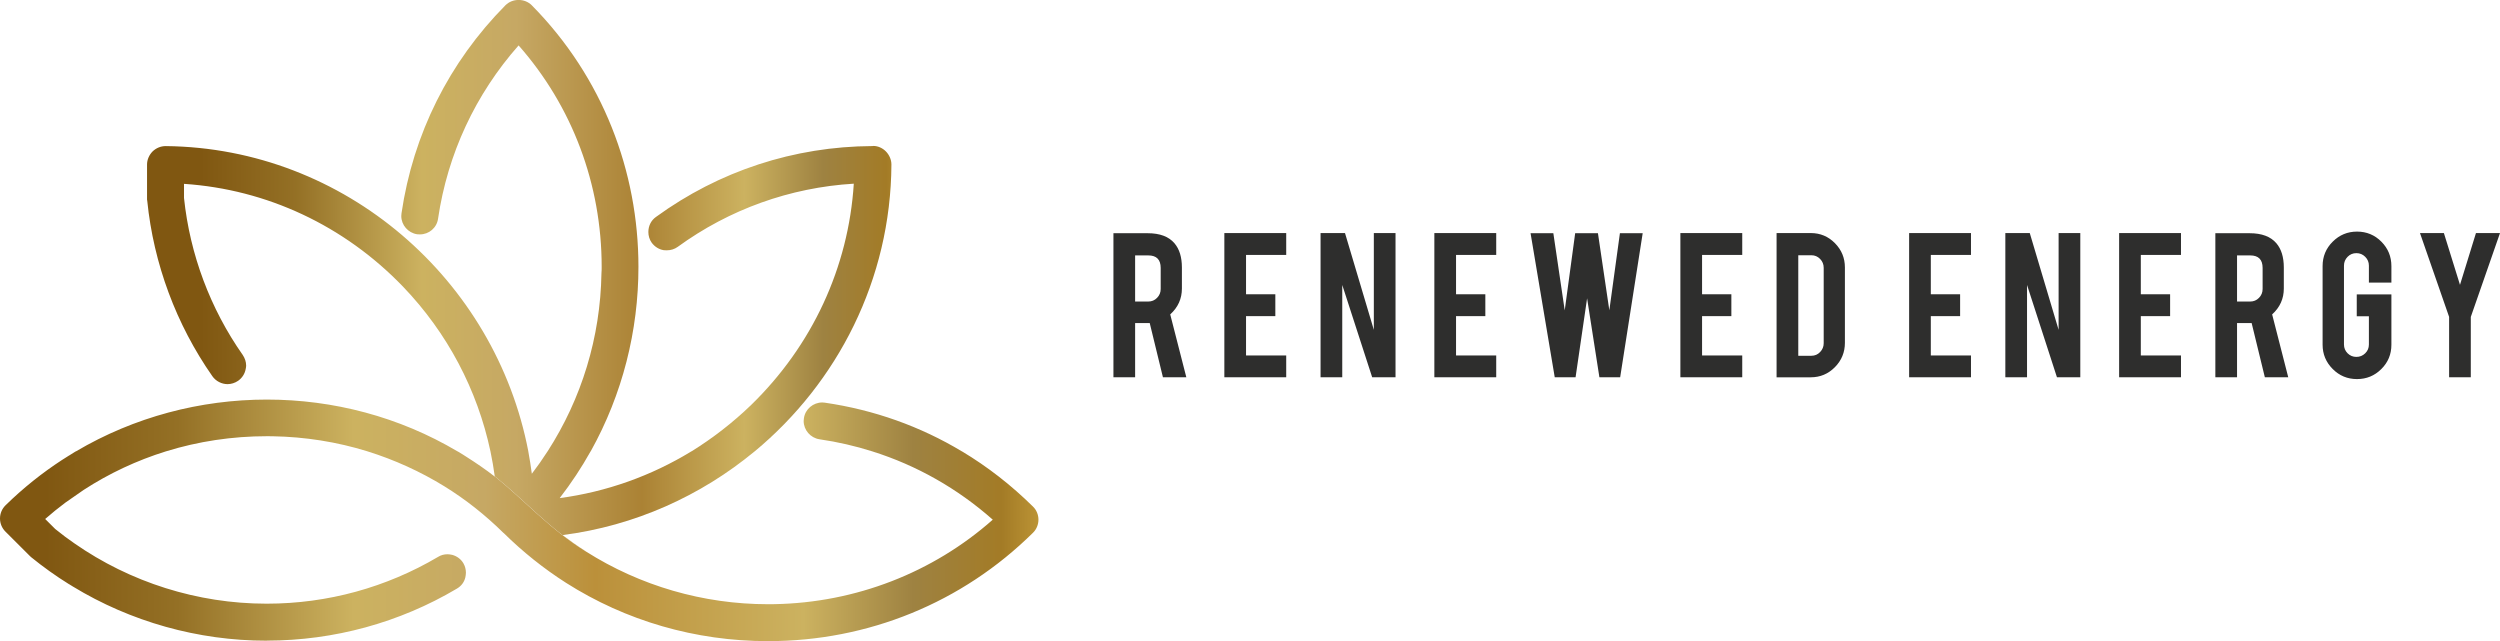 <?xml version="1.0" encoding="UTF-8"?>
<svg xmlns="http://www.w3.org/2000/svg" xmlns:xlink="http://www.w3.org/1999/xlink" id="Layer_1" viewBox="0 0 1817.6 466.15">
  <defs>
    <style>.cls-1{fill:url(#linear-gradient);}.cls-1,.cls-2{fill-rule:evenodd;}.cls-1,.cls-2,.cls-3{stroke-width:0px;}.cls-2{fill:url(#linear-gradient-2);}.cls-3{fill:#2e2e2d;}</style>
    <linearGradient id="linear-gradient" x1="19949.68" y1="-20646.6" x2="46584.04" y2="-20646.6" gradientTransform="translate(-565.5 -206.93) scale(.03 -.03)" gradientUnits="userSpaceOnUse">
      <stop offset="0" stop-color="#805711"></stop>
      <stop offset=".12" stop-color="#947025"></stop>
      <stop offset=".28" stop-color="#ccb260"></stop>
      <stop offset=".4" stop-color="#c6a864"></stop>
      <stop offset=".5" stop-color="#bb903a"></stop>
      <stop offset=".69" stop-color="#ccb260"></stop>
      <stop offset=".79" stop-color="#9e8241"></stop>
      <stop offset=".87" stop-color="#a37b26"></stop>
      <stop offset=".91" stop-color="#c09838"></stop>
      <stop offset="1" stop-color="#866400"></stop>
    </linearGradient>
    <linearGradient id="linear-gradient-2" x1="23720.34" y1="-14369.32" x2="42812.59" y2="-14369.32" gradientTransform="translate(-565.5 -206.93) scale(.03 -.03)" gradientUnits="userSpaceOnUse">
      <stop offset="0" stop-color="#805711"></stop>
      <stop offset=".12" stop-color="#947025"></stop>
      <stop offset=".28" stop-color="#ccb260"></stop>
      <stop offset=".4" stop-color="#c6a864"></stop>
      <stop offset=".56" stop-color="#ab8234"></stop>
      <stop offset=".69" stop-color="#ccb260"></stop>
      <stop offset=".79" stop-color="#9e8241"></stop>
      <stop offset=".87" stop-color="#a37b26"></stop>
      <stop offset=".91" stop-color="#c09838"></stop>
      <stop offset="1" stop-color="#866400"></stop>
    </linearGradient>
  </defs>
  <path class="cls-1" d="M194.09,465.8h-.4c-49.74,0-98.71-13.8-140.72-39.38h0s-.17-.11-.17-.11c-.85-.52-1.69-1.03-2.53-1.56v-.02l-.05-.03v.06h0c-9.59-5.95-18.82-12.55-27.63-19.71-.39-.32-.73-.64-1.05-.99l-17.6-17.57c-2.5-2.49-3.94-5.95-3.94-9.49v-.08c.01-3.62,1.45-7,4.03-9.55,12.83-12.56,26.68-23.61,41.3-33.11h0s.02,0,.02,0c1.61-1.05,3.24-2.08,4.87-3.09v.03l.05-.03h0c1.6-1.03,3.2-2.02,4.8-3h.14c42.43-25.05,90.52-37.66,138.8-37.66s96.19,12.5,138.62,37.66h.09c2.2,1.3,4.4,2.64,6.4,3.97,7,4.45,14,9.21,20.6,14.36h0v-.2c21.2,17.04,39.61,38.09,66.01,54.5.2.08.4.16.4.24,39.21,24.83,85.01,38.25,132.22,38.25,1.6,0,3.2-.04,4.8-.04,58.81-1.1,115.02-22.82,158.63-61.42h0c-25.6-22.62-55.21-39.47-87.61-49.66h.03c-12.43-3.93-25.23-6.88-38.39-8.79-6.58-.98-11.52-6.74-11.52-13.29,0-.66.18-1.31.18-1.97.91-6.66,6.77-11.51,13.35-11.51.55,0,1.28.05,1.83.15,35.84,5.22,69.49,17.25,99.66,35.4h.07c18.6,11.14,35.81,24.55,51.61,40.13,2.6,2.48,4,5.98,4,9.52s-1.4,7.08-4,9.56c-51.41,50.8-119.82,78.77-192.63,78.77h0c-52.81,0-103.42-14.79-146.82-42.38-16.2-10.35-31.41-22.47-45.41-36.28l-.2-.08h0v-.04c-13.2-12.98-27.4-24.24-42.81-33.76-17.6-10.82-36.41-19.36-56.01-25.46h.04c-22.12-6.84-45.34-10.57-69.11-10.96-1.46-.02-2.74-.03-4.02-.03-25.24,0-49.93,3.76-73.34,11h-.01c-21.12,6.56-41.26,15.98-59.83,28.03l-13.39,9.31c-5.01,3.75-9.88,7.7-14.61,11.84h0l7.29,7.27c2.33,1.9,4.71,3.75,7.11,5.55l6.8,4.87c40.68,28.37,89.61,43.84,139.47,43.88h.8c43.81-.04,86.61-11.8,124.22-34.04,2-1.26,4.4-1.89,6.8-1.89,1,0,2.2.16,3.4.43,3.4.9,6.4,3.07,8.2,6.18,1.2,2.09,1.8,4.41,1.8,6.81,0,1.1-.2,2.24-.4,3.34-.8,3.5-3,6.41-6.2,8.26-41.61,24.67-89.22,37.73-138.02,37.77h0Z"></path>
  <path class="cls-2" d="M425.77,400.77c-26.49-16.38-44.78-37.45-66.07-54.49-.82-6.07-1.86-12.11-3.11-18.08h0c-9.53-44.71-31.19-86.06-63.62-119.85-42.72-44.34-98.96-70.66-159.19-74.68v10.27h0c4.3,40.98,19.05,80.46,42.72,114.16,1.54,2.33,2.46,4.95,2.46,7.75,0,.75-.15,1.49-.31,2.33-.61,3.55-2.61,6.63-5.53,8.68-2.31,1.59-5.07,2.43-7.68,2.43-4.15,0-8.45-2.05-11.06-5.79-26.28-37.62-42.72-81.77-47.33-127.51-.15-.47-.15-.93-.15-1.31v-25.02c0-3.55,1.54-7,4-9.52,2.61-2.52,5.99-3.92,9.53-3.92h.15c130.31,1.4,239.56,97.08,263.53,221.97h-.02c.98,5.37,1.86,10.79,2.57,16.26,4.05-5.29,7.88-10.73,11.44-16.3h.02c24.73-38.36,38.4-82.87,39.16-129.44.15-1.59.15-3.17.15-4.76,0-59.93-21.36-116.68-60.39-160.93-31.35,35.47-51.63,78.88-58.55,125.92-.92,6.72-6.61,11.48-13.22,11.48-.61,0-1.23,0-2-.09-6.61-1.03-11.52-6.72-11.52-13.26,0-.65.15-1.31.15-1.96,8.45-57.59,34.57-109.87,75.6-151.31,2.46-2.43,5.84-3.83,9.53-3.83s7.07,1.4,9.53,3.83c51.78,52.37,77.6,121.16,77.6,190.14,0,46.3-11.52,92.69-34.73,134.23h-.06c-6.56,11.74-14.06,23.11-22.48,33.98h0c34.05-4.56,66.56-16.13,95.79-34.01h.09c15.35-9.51,29.93-20.8,43.28-33.67,44.41-43.13,70.84-100.07,74.68-160.93h0c-46.41,2.8-90.51,18.67-128,45.93-2.3,1.68-5.07,2.52-7.99,2.52-.61,0-1.38,0-2.15-.09-3.53-.56-6.61-2.52-8.76-5.41-1.69-2.33-2.46-5.13-2.46-7.84,0-4.2,1.84-8.31,5.53-10.92,45.95-33.42,100.34-51.25,157.35-51.53.31-.09.61-.09.77-.09,3.23,0,6.61,1.49,9.07,4.01,2.46,2.52,4,5.97,4,9.52h0c-.46,83.54-39.18,158.59-99.42,208.53h-.04c-39.02,32.3-87.07,54.11-139.65,60.86h0c5.47,4.15,11.06,8.06,16.8,11.71h0Z"></path>
  <path class="cls-3" d="M834.44,169.56c8.81,0,15.28,2.43,19.42,7.28,3.63,4.24,5.43,10.14,5.43,17.71v15.22c0,7.41-2.82,13.67-8.49,18.81l11.71,45.73h-17.01l-9.61-39.45c-.45.02-.92.02-1.43.02h-9.18v39.43h-15.77v-104.75h24.93,0ZM843.87,194.81c0-6.08-3.02-9.12-9.04-9.12h-9.55v33.54h9.55c2.51,0,4.65-.88,6.39-2.67,1.77-1.79,2.65-3.94,2.65-6.45v-15.3ZM890.15,274.31v-104.87h44.98v15.89h-29.21v28.6h21.3v15.89h-21.3v28.6h29.21v15.89h-44.98ZM977.86,169.44l20.97,70.38v-70.38h15.77v104.87h-16.97l-21.76-67.13v67.13h-15.77v-104.87h17.75ZM1042.83,274.31v-104.87h44.98v15.89h-29.21v28.6h21.3v15.89h-21.3v28.6h29.21v15.89h-44.98ZM1177.74,169.56h16.56l-16.38,104.75h-15.09l-8.95-57.42-8.38,57.42h-15.14l-17.58-104.75h16.56l8.28,56.1,7.59-56.1h16.56l8.28,56.04,7.69-56.04h0ZM1221.7,274.31v-104.87h44.98v15.89h-29.21v28.6h21.3v15.89h-21.3v28.6h29.21v15.89h-44.98ZM1341.32,249.22c0,6.9-2.43,12.83-7.28,17.73-4.85,4.9-10.69,7.36-17.56,7.36h-24.84v-104.87h24.84c6.9,0,12.77,2.45,17.6,7.36,4.83,4.9,7.24,10.79,7.24,17.66v54.77ZM1307.42,258.66h9.53c2.51,0,4.63-.9,6.36-2.73,1.73-1.8,2.59-3.94,2.59-6.39v-54.85c0-2.51-.88-4.67-2.63-6.45-1.77-1.79-3.86-2.67-6.32-2.67h-9.53v73.09h0ZM1388.01,274.31v-104.87h44.98v15.89h-29.21v28.6h21.3v15.89h-21.3v28.6h29.21v15.89h-44.98ZM1475.72,169.44l20.97,70.38v-70.38h15.77v104.87h-16.97l-21.76-67.13v67.13h-15.77v-104.87h17.75ZM1540.69,274.31v-104.87h44.98v15.89h-29.21v28.6h21.3v15.89h-21.3v28.6h29.21v15.89h-44.98ZM1635.58,169.56c8.81,0,15.28,2.43,19.42,7.28,3.63,4.24,5.43,10.14,5.43,17.71v15.22c0,7.41-2.82,13.67-8.49,18.81l11.71,45.73h-17.01l-9.61-39.45c-.45.02-.92.02-1.43.02h-9.18v39.43h-15.77v-104.75h24.93,0ZM1645.01,194.81c0-6.08-3.02-9.12-9.04-9.12h-9.55v33.54h9.55c2.51,0,4.65-.88,6.39-2.67,1.77-1.79,2.65-3.94,2.65-6.45v-15.3h0ZM1713.67,275.61c-6.96,0-12.87-2.45-17.73-7.36-4.88-4.9-7.32-10.79-7.32-17.64v-57.16c0-6.96,2.45-12.89,7.36-17.75,4.88-4.88,10.79-7.32,17.69-7.32s12.87,2.45,17.71,7.36c4.84,4.9,7.26,10.81,7.26,17.73v11.97h-16.36v-12.3c0-2.49-.88-4.65-2.67-6.43-1.79-1.79-3.92-2.67-6.43-2.67s-4.63.88-6.39,2.67c-1.75,1.79-2.63,3.92-2.63,6.43v57.32c0,2.51.88,4.63,2.63,6.39,1.77,1.75,3.88,2.63,6.39,2.63s4.65-.88,6.43-2.63c1.79-1.75,2.67-3.86,2.67-6.36v-20.56h-8.83v-15.89h25.19v36.59c0,6.96-2.45,12.87-7.36,17.71-4.88,4.85-10.77,7.26-17.62,7.26h0ZM1780.61,230.41l-21.19-60.97h17.38l11.71,37.66,11.61-37.66h17.48l-21.23,60.97v43.9h-15.77v-43.9Z"></path>
</svg>
